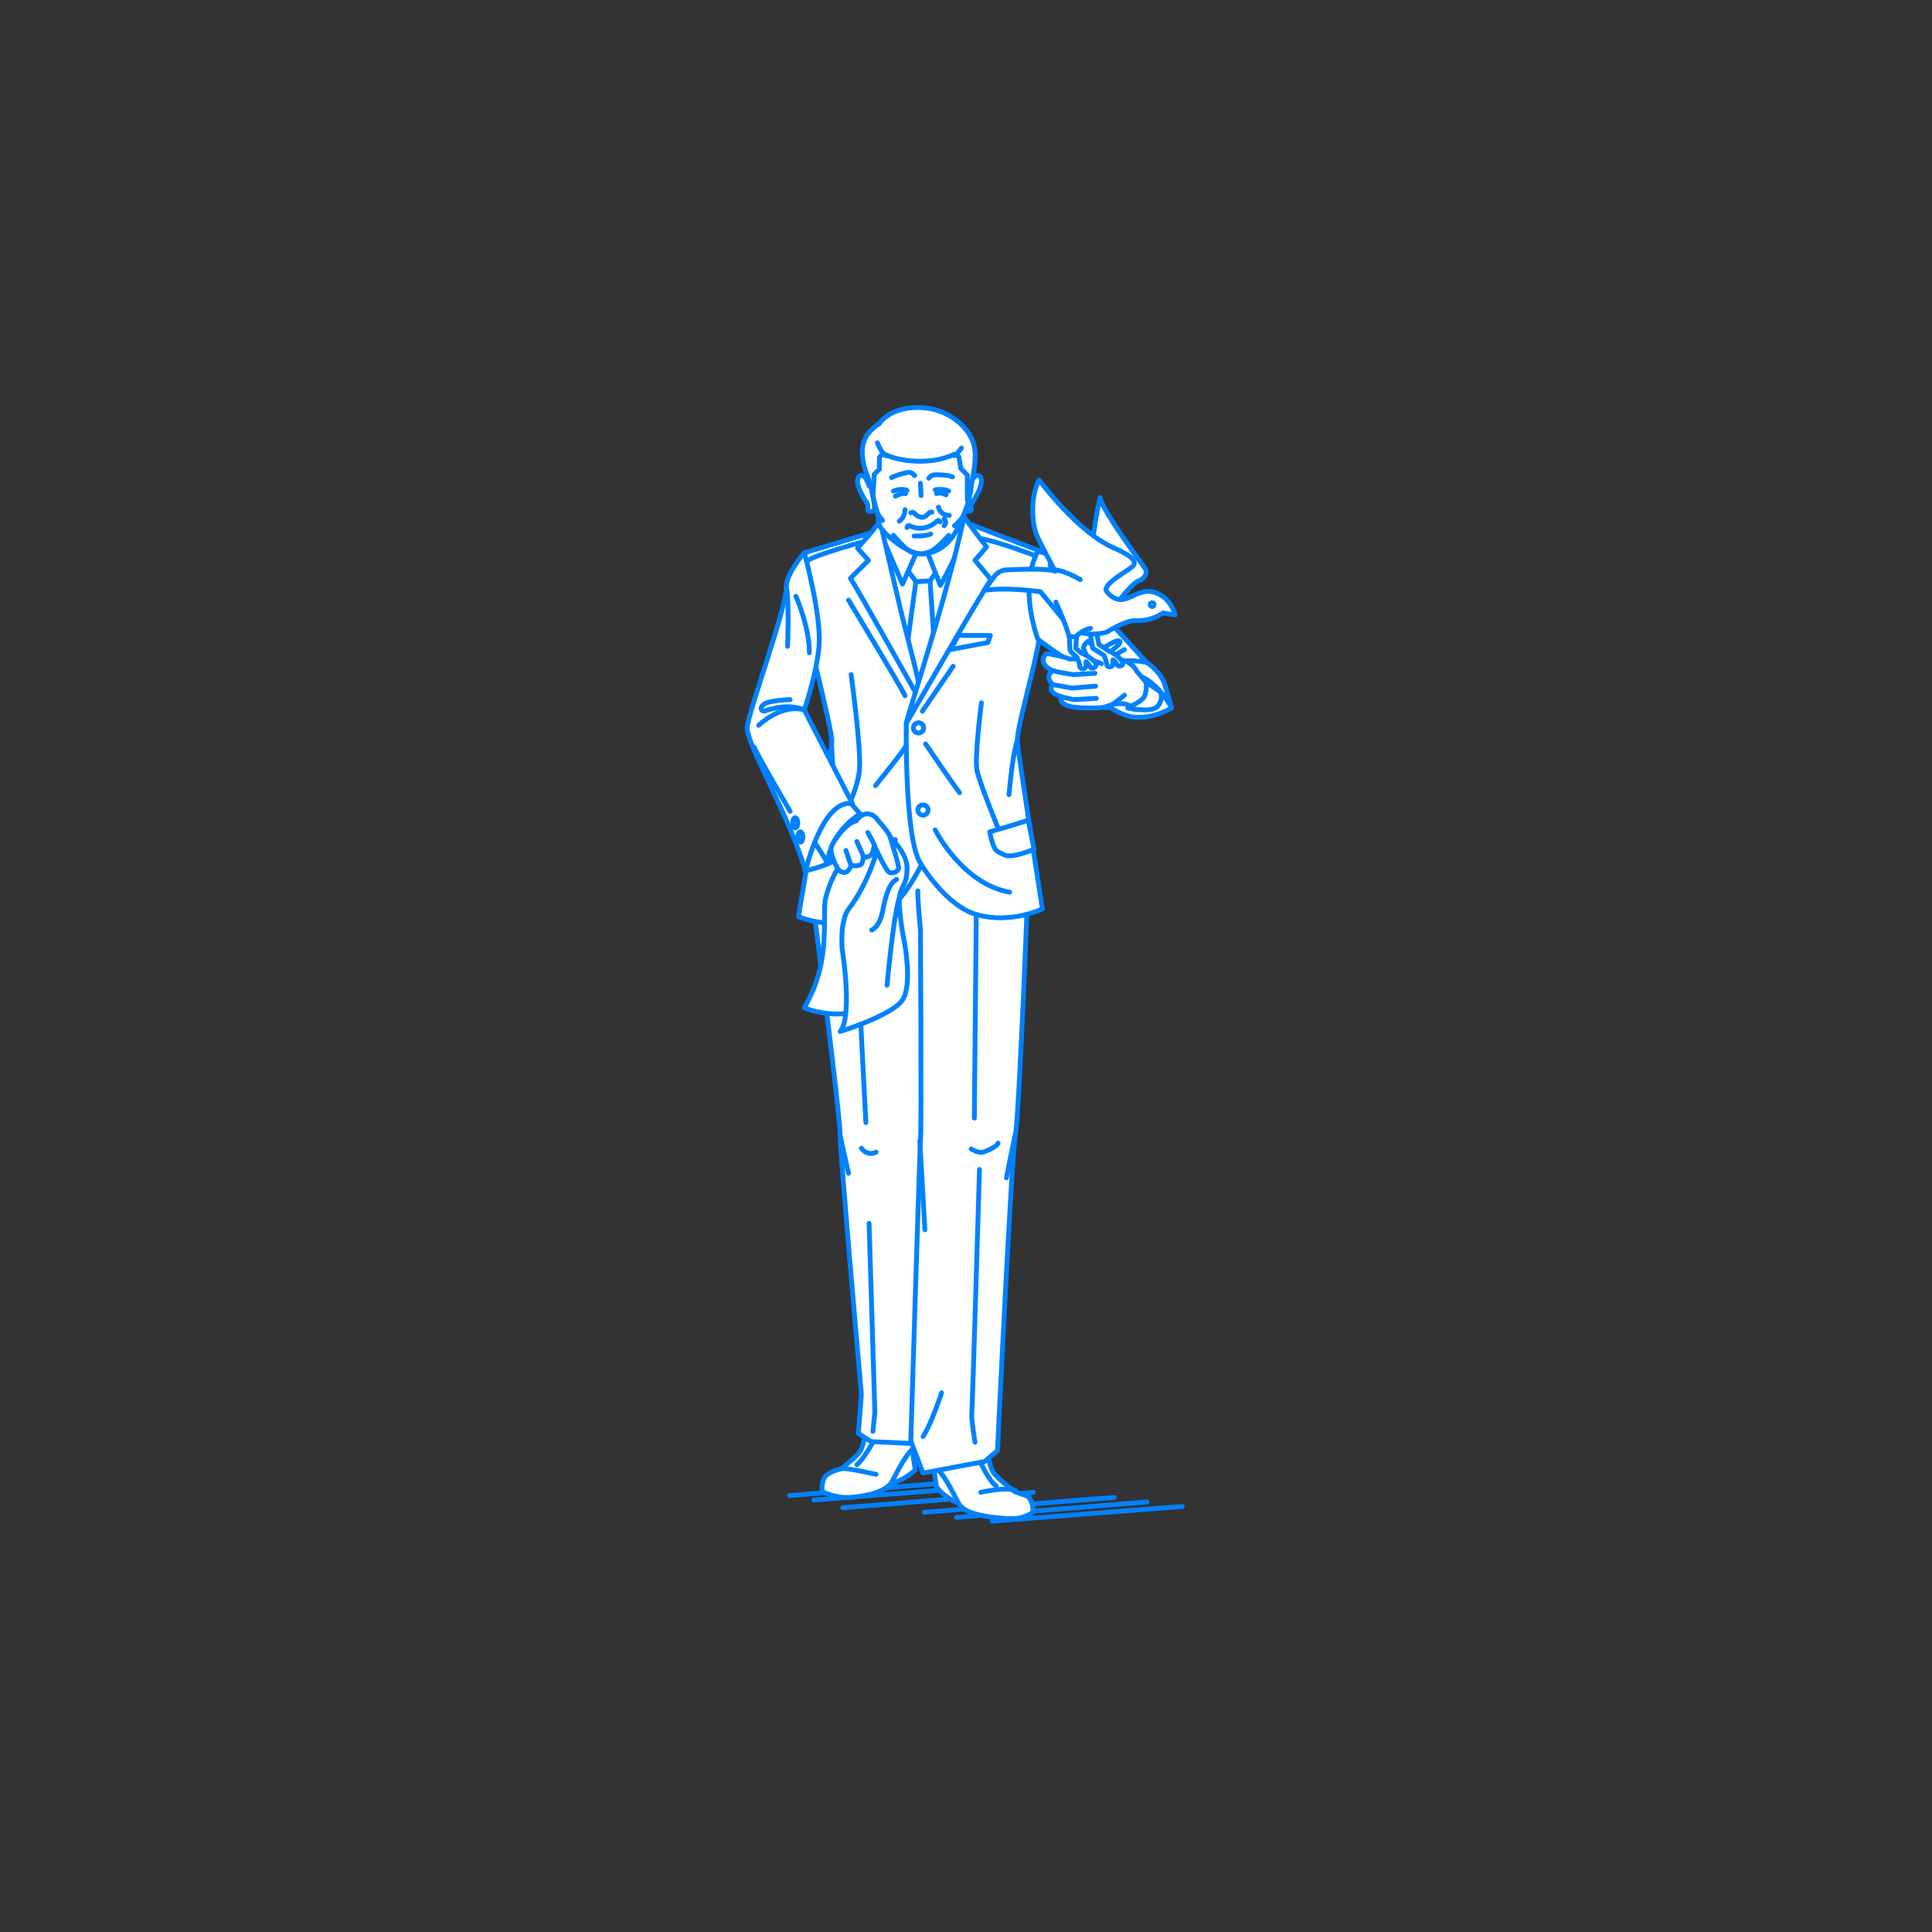 <?xml version="1.0" encoding="utf-8"?>
<!-- Generator: Adobe Illustrator 22.0.1, SVG Export Plug-In . SVG Version: 6.00 Build 0)  -->
<svg version="1.1" id="レイヤー_1" xmlns="http://www.w3.org/2000/svg" xmlns:xlink="http://www.w3.org/1999/xlink" x="0px"
	 y="0px" viewBox="0 0 301 301" style="enable-background:new 0 0 301 301;" xml:space="preserve">
<rect x="0" y="0" width="301" height="301" fill="#333333" stroke="none"/>
<style type="text/css">
	.st0{fill:none;}
	.st1{fill:none;stroke:#0081FF;stroke-width:0.75;stroke-linecap:round;stroke-linejoin:round;stroke-miterlimit:10;}
	.st2{fill:#FFFFFF;stroke:#0081FF;stroke-width:0.75;stroke-linecap:round;stroke-linejoin:round;stroke-miterlimit:10;}
</style>
<g id="guide">
</g>
<rect y="1" class="st0" width="300" height="300"/>
<g>
	<g>
		<line class="st1" x1="154.6" y1="237" x2="184.2" y2="234.7"/>
		<line class="st1" x1="149" y1="236.4" x2="178.7" y2="234"/>
		<line class="st1" x1="144" y1="235.6" x2="173.6" y2="233.3"/>
		<line class="st1" x1="131.3" y1="234.9" x2="161" y2="232.5"/>
		<line class="st1" x1="126.8" y1="233.7" x2="156.5" y2="231.4"/>
		<line class="st1" x1="123" y1="233" x2="152.7" y2="230.6"/>
	</g>
	<g>
		<g>
			<g>
				<path class="st2" d="M142.1,225.8l0.5,3.2c0,0-3,2.9-5.3,1.8C137.3,230.8,140.3,225.2,142.1,225.8z"/>
				<path class="st2" d="M135,220.5c0,0-0.1,4.3-1,5.6c-0.5,0.8-1.8,1.8-2.9,2.7c-1.4,0.4-2.2,0.8-2.5,1.2c-0.7,0.9-0.5,2.4-0.5,2.4
					s2,1,4.2,0.9c2.2-0.1,5.8-0.8,6.7-2.5s2.4-4.9,3.9-5.5c0.1-0.5-0.6-5.5-1.2-7.4c-0.5-1.9-1.4-8.3-1.4-8.3l-3.6,0.9L135,220.5z"
					/>
				<path class="st2" d="M136,224.7c0,0-1.5,2.7-2.5,3.5"/>
			</g>
			<path class="st2" d="M126.4,138.8c0,0,4.5,34.6,4.5,38.2c0,2.9,3.3,40.2,3.3,40.2s-0.4,5.6-0.5,6.1l2,1.3l8.8,0.4
				c0,0-0.6-45.1-0.3-47.6s0.5-43.4,0.5-43.4S132.3,129.1,126.4,138.8z"/>
			<polyline class="st1" points="135.4,190.6 136.3,220 136,223 			"/>
			<path class="st1" d="M134.2,178.9c0,0,0.9,1.3,2.3,0.6"/>
			<line class="st1" x1="133.4" y1="145.8" x2="134.9" y2="174.9"/>
			<g>
				<path class="st2" d="M145.4,228.3l0.5,3.4c0,0,2.9,3.5,5.3,2.3C151.2,234.1,147.4,227.8,145.4,228.3z"/>
				<path class="st2" d="M153.2,220.7c0,0,0.5,7.1,1.5,8.6c0.6,0.9,2.1,2.1,3.4,3.1c1.1,0.4,1.9,0.6,2.2,0.9c0.8,1,0.6,2.3,0.6,2.3
					s-1.3,1.1-3.6,1c-2.3-0.1-6.9-0.5-7.9-2.3c-1-1.8-2.5-5.2-4.1-5.9c-0.1-0.6,1.2-7.8,1.2-7.8L153.2,220.7z"/>
				<path class="st2" d="M152.7,227.7c0,0,1.4,3.1,2.5,3.8"/>
			</g>
			<path class="st2" d="M143.1,127.6c2.8-1.5,12.6-4.5,17.2,7c0,0-1.5,39.2-2.1,42.2s-2.8,49.2-2.8,49.2l-2,1.7l-9.6,1.8l-1.9-5
				c0,0,1.4-45.5,1.5-46.7c0.2-1.5,0-32.9,0-32.9c-0.1-1.2-0.5-5.5-0.4-6.1"/>
			<path class="st1" d="M152.6,182.2c0,0-1.1,37.1-1.2,38.1c-0.1,0.7,0.5,4.4,0.5,4.4"/>
			<line class="st1" x1="144.1" y1="191.6" x2="143.3" y2="177.7"/>
			<path class="st1" d="M155.5,178.1c-0.3,0.7-2.3,1.4-2.3,1.4c-0.8,0.2-1.9-0.5-1.9-0.5"/>
			<path class="st1" d="M152.1,142.5c0,0-0.3,30.9-0.3,31.7"/>
			<path class="st1" d="M146.7,217c0,0-1.7,5.1-2.9,6.8"/>
			<path class="st2" d="M156.8,183.5c0,0,1.2-6.1,1.4-6.8"/>
			<line class="st2" x1="132.2" y1="182.8" x2="130.9" y2="177"/>
		</g>
		<rect x="135.8" y="83.7" class="st2" width="15.7" height="29"/>
		<path class="st2" d="M137.6,76.8c0,0-0.3,7.7-0.4,7.9l6.7,4.2l6.5-5.6l-1-6.7L137.6,76.8z"/>
		<path class="st2" d="M142.7,90.6c0,0-2.9,20.3-2.6,22.5h6.3l-1.5-22.6L142.7,90.6z"/>
		<polygon class="st2" points="142.2,86 140.7,87.9 142.7,90.6 144.9,90.5 146.7,87.9 145.3,85.8 		"/>
		<path class="st2" d="M135.7,83l-10.3,3.1c0,0,0.8,11.5,0.8,14c0,0,3.4,13.8,3.4,15.2c0,1.4-0.7,5.5-2,10.5c-1.3,5-3.2,17-3.2,17
			s4.3,2,10.5,0.6c6.1-1.4,8.9-9.6,9.9-11.2l-1-22.7L135.7,83z"/>
		<path class="st2" d="M149.8,79.3c0,0-2.7,5.3-5.5,6.3l2.2,5.6c0,0,3.4-6,3.7-8.4L149.8,79.3z"/>
		<path class="st2" d="M142.9,85.8l-2.3,5.2l-3.6-8.4l0.3-3.1C137.3,79.5,140,84.8,142.9,85.8z"/>
		<path class="st2" d="M137.1,81.2c0,0,1.1,4.7,2.6,11.2c1.6,7.1,4,15,3.9,17.2c0,0-10.2-18.2-11.1-19.5l2.8-2.8l-1.7-1.9l2.1-2.4
			L137.1,81.2z"/>
		<path class="st2" d="M141.2,112.7c0,0-0.3,17.5,2.1,21.6c1.5,2.6,5.1,7.2,8.9,8.2c5.3,1.5,10.2-0.9,10.2-0.9s-3.8-24.4-3.9-26.1
			c-0.2-1.7,2.8-11.8,3.4-16c0.6-4.2,0-13.7,0-13.7l-11.2-4.3L141.2,112.7z"/>
		<polygon class="st2" points="149.3,99 154.3,99 153.9,100.1 148.1,101.2 		"/>
		<path class="st1" d="M152.9,109.5c0,0-1.1,8.6-0.7,10.5c0.4,1.9,3.2,8.8,3.2,8.8"/>
		<path class="st1" d="M132.6,105.1c0,0,1.6,11.6,1.3,14.8c-0.2,3.3-3.3,9.1-3.3,9.1"/>
		<circle class="st2" cx="143.1" cy="113.4" r="0.8"/>
		<circle class="st2" cx="143.8" cy="126.2" r="0.8"/>
		<path class="st1" d="M145.7,129.3c0,0,4.2,8.4,11.6,9.7"/>
		<path class="st1" d="M139.5,130.8c0,0-2.2,6.8-9.4,8.5"/>
		<path class="st1" d="M148.5,103.8c0,0-4.4,6.4-4.8,7"/>
		<path class="st1" d="M157.2,123.8c0,0,0.5-5.8,1.2-8.2"/>
		<path class="st2" d="M160.2,127.8c0,0-3.8,1.2-6,1.8c0,0,0.2,1.2,0.6,2.2c0.4,0.9,0.5,0.8,1.7,1.4s4.6-0.9,4.6-0.9L160.2,127.8z"
			/>
		<path class="st2" d="M127.1,128c0,0,3.4,1,5.2,1.1l-0.6,2.2c0,0-0.5,1.6-1.6,1.8c-1.2,0.2-3.9-1.1-3.9-1.1L127.1,128z"/>
		<path class="st1" d="M132.2,93.5c0,0,8.3,13.7,8.8,14.9"/>
		<line class="st1" x1="129.9" y1="121.8" x2="129.5" y2="115.3"/>
		<path class="st2" d="M142.4,84c0,0,0,0.3,0.4,0.7c0.3,0.4,0.7,0.3,0.7,0.3"/>
		<path class="st2" d="M150.2,80.5c0,0-0.8,3.9-2.2,9c-2.5,9.5-6.6,22-6.8,23.2c0,0,12-20.8,13.2-22.4l-2.5-3l1.8-2.1l-1.7-2.2
			L150.2,80.5z"/>
		<path class="st1" d="M134.1,84.5c0,0-6.9,1.9-8.2,2.8"/>
		<path class="st1" d="M161.9,86.8c0,0-6.5-2.5-9.2-2.9"/>
		<g>
			<path class="st2" d="M132.8,125.2c0,0-0.2,6.5-1.6,8c-1.3,1.5-5.8,2.5-5.8,2.5s0-3.4,1.2-7C128.5,123.2,132.8,125.2,132.8,125.2z
				"/>
			<g>
				<g>
					<path class="st2" d="M135.8,129.9c0,0-4.2,4.3-5,5.1s-2.2,4.2-2.3,5.8c-0.2,4.1,0.6,9.7-3.2,16.2c0,0,7.4,3.3,13.1-2.2
						c0.2-0.2-0.6-8.5-0.8-13.3C137.5,135.4,135.8,129.9,135.8,129.9z"/>
					<path class="st2" d="M132.3,141.5c-1.5,1.9-1.1,6.3-1.1,6.3s1.7,10.5-0.3,12.9c0,0,8.1-2.5,9.7-4.9c1.6-2.4,0.3-9,0.3-9
						s-1.1-5.4-0.7-7.4c0.3-1.5,1.2-1.7,1.1-4.4s-3.8-5.7-3.8-5.7S136.1,136.6,132.3,141.5z"/>
					<path class="st1" d="M138.2,153.5c0,0,1.1-12.2,2.1-14.1"/>
					<path class="st1" d="M135.8,144.9c0,0,1.2-0.4,1.7-2.9s1-4.4,2.2-5"/>
				</g>
				<path class="st2" d="M133.9,126.8c0,0,0.4,2.6-0.1,4s-4,3.6-5,3.6c0,0-0.7-4.2,0.3-5.6C130.1,127.5,133.9,126.8,133.9,126.8z"/>
				<path class="st2" d="M131.8,124.3l2.2,2.5c0,0-4.5,2.6-5.1,7.6l-2.4-3.9C126.5,130.5,128.1,124.7,131.8,124.3z"/>
				<g>
					<path class="st2" d="M133.4,127.9c0,0,0.6-1.1,1.7-1.1s1.6,0.9,1.6,0.9s1.7,1.9,1.9,2.5s1.5,4.7,1.4,5.1c0,0.4-1,1-1.6,0.5
						c-0.6-0.6-2.2-4.1-2.2-4.1s-0.2,1.4-0.6,1.6c-0.2,0.1-0.7,0.4-1.1,0.2c-0.1,0.9-0.2,1.2-0.6,1.3c-0.8,0.2-1.3,0-1.3,0
						s-0.2,0.9-0.9,1.1c-0.7,0.2-1.2-0.6-1.2-0.6s-1.2-2.1-1-3.2S132,128.1,133.4,127.9z"/>
					<g>
						<path class="st1" d="M135.2,129.7c0,0,1.1,2,1.1,2.1"/>
						<line class="st1" x1="133.5" y1="131.1" x2="134.6" y2="133.6"/>
						<line class="st1" x1="131.8" y1="132.5" x2="132.6" y2="134.9"/>
					</g>
				</g>
			</g>
			<g>
				<g>
					<path class="st2" d="M125.3,86.1c0,0-2.9,3.4-2.8,5.4c0.1,3-6.1,20-6.1,21.9c0,2.7,6.6,13.8,9.1,22.3c0,0,2.6-11.3,7.3-10.5
						l-7.5-14.6c0,0,1.9-5.4,2.3-9.9C128,95.8,125.3,86.1,125.3,86.1z"/>
					<path class="st1" d="M118.2,113c0,0,3.5-3.4,7.1-2.4"/>
				</g>
				<path class="st1" d="M123.1,109c0,0-3.5,0.1-4.2,0.8s-0.1,1,0.2,1c0,0,3.4-1.4,6.2-0.2"/>
				<path class="st1" d="M124,92.9c0,0,2.1,4.7,2.1,8.8"/>
				<path class="st2" d="M124.3,128.2c0,0.4-0.2,0.8-0.4,0.8s-0.4-0.3-0.4-0.8s0.2-0.8,0.4-0.8S124.3,127.8,124.3,128.2z"/>
				<path class="st2" d="M125.1,130.4c0,0.4-0.2,0.8-0.4,0.8s-0.4-0.3-0.4-0.8s0.2-0.8,0.4-0.8S125.1,130,125.1,130.4z"/>
				<path class="st1" d="M123.1,126.4c0,0-5.1-8.7-5.6-10"/>
			</g>
		</g>
		<g>
			<g>
				<path class="st2" d="M178.6,103.2c-0.2-0.4-12.4-13.4-13.8-15.4c-1-1.6-3.1-1.9-3.1-1.9c-3.1,5.7,0,13.7,0,13.7s4.7,3.6,8.4,5.4
					"/>
				<path class="st1" d="M163.6,88c0,0,2.7,7.7,5.2,9.6"/>
			</g>
			<path class="st2" d="M175.4,104.4c2.5-0.2,6.5,3,7.1,5.9c0,0-2.7,1.8-6.1,1.4c-2.4-0.3-7.3-4-7.3-4S173,104.6,175.4,104.4z"/>
			<path class="st2" d="M178.6,103.2c0,0,1.4,0.7,2.5,2.6c0.5,0.9,1.4,4.4,1.4,4.4s-2.5-4.7-5.9-5.1c-2.8-0.4-7.6,2.5-7.6,2.5
				s0.9-2.5,1.1-2.7S173,102.1,178.6,103.2z"/>
			<path class="st1" d="M175.2,101.2c0,0-4.3,2.3-5,3.7"/>
			<path class="st1" d="M171,101.6c0,0,3.5-2.6,3.5-1.5c0,0.5-3.2,2.3-4.3,4.8"/>
			<g>
				<g>
					<g>
						<path class="st2" d="M178.9,106.8c-0.7-1-1.8-2.2-1.8-2.2s-0.4-1.1-1.8-1.6c-0.1,0-0.7-0.3-0.9-0.3c-0.7-0.3-1.7-0.8-2.6-1.1
							c-1.1-0.8-1.9-1.3-2.3-1.7c0,0-0.7,0.6-0.7,1c0,0.3,0.4,1.1,0.9,1.8c-0.7,0-2.6-0.1-3,0c-1.1-0.5-3.7-0.9-3.7-0.9
							s-0.5,0.6-0.5,1c0.1,1.1,1.1,1.5,1.5,1.7c0,0-1.4,0.9,0,2.1c-1,1.4,1.3,1.9,1.3,1.9s-0.5,1.1,1.5,1.6c0.6,0.1,1.7,0.2,2.8,0.2
							c1.1,0,2.3,0,2.7-0.2c0.7-0.3,2.5-0.8,3.6-0.2c0,0,1.6,0.9,3.3-0.2C180,109.5,180,107.4,178.9,106.8z"/>
						<path class="st2" d="M175.2,108.3c0,0-1.8,1.5-2.8,2"/>
						<path class="st1" d="M171.6,103.4c0,0-0.8-0.4-1.8-0.6"/>
					</g>
					<path class="st1" d="M170.6,104.9l-3.4,0.2c0,0-2.7-0.4-3-0.6"/>
					<polyline class="st1" points="170.7,106.9 167,107.2 164.2,106.7 					"/>
					<polyline class="st1" points="170.8,108.8 167.3,109 165.5,108.6 					"/>
				</g>
				<path class="st2" d="M178.6,106.3c0,0,0.1,1.8-0.5,2.5c-0.7,0.7-2.4,1.5-2.4,1.5s0.8,0.3,2.8,0.3c1.2,0,1.7-0.4,1.7-0.4
					s1.1-0.9,0.6-2.4L178.6,106.3z"/>
			</g>
			<g>
				<path class="st2" d="M174.1,93.9c0,0,2.2-3,3.3-3.4c1.1-0.4,1.3-1.4,1.1-1.8c-0.2-0.4-6.7-8.9-7.1-11.2c0,0-1.6,6.8-1.2,10.2
					C170.6,91.1,173.2,93.9,174.1,93.9z"/>
				<g>
					<path class="st2" d="M174.9,103.2c-0.5-1-1.9-1.7-2.2-1.8l-1.5-1l-0.3-1.6c-0.1-0.3-0.3-0.4-0.6-0.4c-0.3,0.1-0.5,0.3-0.4,0.6
						l0.3,1.8c0,0.1,0.1,0.3,0.2,0.3l1.6,1c0.1,0.3,0.4,0.9,0.4,1.3c0,0.3,0.2,0.5,0.5,0.5c0,0,0,0,0,0c0.3,0,0.5-0.2,0.5-0.5
						c0-0.2,0-0.4,0-0.6c0.3,0.2,0.5,0.5,0.6,0.7c0.1,0.2,0.4,0.4,0.7,0.2C174.9,103.7,175,103.4,174.9,103.2z"/>
					<path class="st2" d="M168.4,101.7l-0.8-0.7l0.1-1.6c0-0.3,0.6-1.8,0.3-1.8s-1.5-0.4-1.5-0.1l0.2,3.7c0,0.1,0.1,0.3,0.2,0.4
						l0.9,0.8c0.1,0.3,0.4,0.9,0.4,1.3c0,0.3,0.2,0.5,0.5,0.5c0,0,0,0,0,0c0.3,0,0.5-0.2,0.5-0.5c0-0.2,0-0.4,0-0.6
						c0.3,0.2,0.5,0.5,0.6,0.7c0.1,0.3,0.4,0.4,0.7,0.2c0.2-0.1,0.4-0.4,0.2-0.7C170.1,102.5,168.7,101.8,168.4,101.7z"/>
				</g>
				<g>
					<path class="st2" d="M172.3,91.9c0,0.2,1.1,1.7,2.6,1.5c1.5-0.2,3.1-1.9,5.3-1c2.3,0.9,2.9,3.4,2.9,3.4l-1.9-0.3
						c0,0-1.7,1.3-4.3,1.2c-1.5-0.1-4.5,1.8-4.5,1.8s-2.7,0.8-5-0.3c-0.3-0.1-0.9-0.8-2-2c-1.4-1.7-3.3-4-3.3-4s-5.4-0.8-8.8-0.2
						l1.7-2.3c0.4-0.5,1-0.8,1.6-0.9c2-0.1,6.5-0.3,7.8,0.2c0,0-2.6-4.8-3-5.9c-0.7-2.1-0.8-6,0.5-8.3c0,0,6,8.1,11.5,10.5
						c2.7,1.2,3.7,2,3.2,2.8C176.2,88.7,172.3,90.6,172.3,91.9z"/>
					<path class="st1" d="M168.3,90.3c0,0-2.2-1.3-3.8-1.5"/>
					<circle class="st2" cx="179.5" cy="94.2" r="0.3"/>
				</g>
				<path class="st2" d="M164.5,93.8c0,0,1.7,3.8,2,5.2c0,0,0.6,0.4,1.2,0.1c0,0,1-1,2.2-1.2"/>
			</g>
		</g>
		<path class="st1" d="M144.2,115.9c0,0,4.7,6.9,5.3,7.6"/>
		<path class="st1" d="M136.4,122.4c0,0,4.7-5.8,4.8-6.3"/>
		<g>
			<path class="st2" d="M151.1,75.7c0,0,0.6-2,1.4-1.6c0.8,0.5,0.3,1.8-0.3,3c-0.6,1.1-0.8,1.2-0.9,1.6c-0.1,0.4,0.2,0.6-0.1,0.9
				c-0.3,0.2-0.7,0-0.7,0"/>
			<path class="st2" d="M135.4,75.7c0,0-0.6-2-1.4-1.6c-0.8,0.5-0.3,1.8,0.3,3c0.6,1.1,0.8,1.2,0.9,1.6c0.1,0.4-0.2,0.6,0.1,0.9
				c0.3,0.2,0.7,0,0.7,0"/>
			<path class="st2" d="M135.3,72.2c0,0,0.3,4.2,1.3,7.4c0.2,0.9,0.3,1.9,0.4,2.2c0.5,1.3,4.3,4.5,6.6,4.5c3-0.1,5.1-2.2,6.4-5.8
				c1.6-3.3,2-8.4,0.6-11c-0.5-1-1.4-4.5-6.5-4.7C139.4,64.6,136.3,68.5,135.3,72.2z"/>
			<path class="st2" d="M136,77.4l0.2-3.5l0.8-0.8v-1.8c0,0,0.4-0.7,0.9-0.5c2.2,1.1,7.1,1.7,10.7,0c0.2-0.1,0.6,0.2,0.8,0.4
				l0.3,1.8l1,1c0,0,0,3.2,0,3.9c0,0,1.7-5.6,1.1-8.3c-0.6-2.9-3.9-5.9-8.3-6.1c-4.9-0.2-6.5,2.5-6.5,2.5s-1.4,0.8-2.1,2.1
				c-0.7,1.3-0.8,3,0,5.4C135.8,75.8,136,77.4,136,77.4z"/>
			<line class="st1" x1="143.4" y1="75.3" x2="143.5" y2="77.2"/>
			<path class="st1" d="M142.5,74.1c0,0-0.3-0.4-0.7-0.5s-2.4,0.5-2.9,0.8"/>
			<path class="st1" d="M144.7,74.5c0,0,0.3-0.4,0.7-0.5c0.4-0.1,2.5,0,3,0.3"/>
			<path class="st1" d="M139.2,76.5c0,0,1.3-0.5,2.1-0.1"/>
			<path class="st1" d="M145.7,76.3c0,0,1.3-0.2,2.1,0.2"/>
			<path class="st1" d="M147.4,77.1c0,0-0.9-0.5-1.5-0.2"/>
			<path class="st1" d="M139.5,77.3c0,0,0.9-0.5,1.6-0.4"/>
			<path class="st1" d="M141.9,79.9c0,0,0.3-0.2,0.5,0c0.2,0.2,0.6,0.7,1.3,0.7s1-1,1.5-0.8"/>
			<path class="st2" d="M136.7,69c0,0,0.5,1.4,1.3,2"/>
			<path class="st1" d="M137.5,81.1c0,0-0.8-0.9-0.9-1.5"/>
			<path class="st1" d="M148.7,81.9c0.1,0,1-0.9,1.3-1.4"/>
			<path class="st1" d="M142.4,83.5c0,0,1.6,0.1,2.6-0.3"/>
			<path class="st1" d="M146.5,81.3c0,0-0.3-0.3-0.4-0.2c-2.2,2.1-4.4,0.8-4.4,0.8c-0.4-0.1-0.4,0.3-0.4,0.3"/>
			<path class="st1" d="M141,79.4c0,0,0,1.2-0.9,1.8"/>
			<path class="st1" d="M146.2,79c0.1,0.5,0.6,1.3,1.7,1.3"/>
			<path class="st1" d="M147.1,80.8c0,0,0.5,0.6,0,1.1"/>
			<path class="st1" d="M139.2,83.4c0,0,2,2.5,3.2,2.8c1.2,0.2,1.5,0.1,2.6-0.3c1.1-0.5,2.8-2.5,2.8-2.5"/>
			<path class="st1" d="M149.8,69.8c0,0-0.8,1.1-1.1,1.2"/>
		</g>
		<path class="st1" d="M122.7,100.7c0,0,0.3-7.2-0.2-9.2"/>
		<path class="st1" d="M152.8,232.5c0,0,3.9-0.9,5.4-0.3"/>
		<path class="st2" d="M136.5,229.7c0,0-4.3-1-5.4-0.9"/>
	</g>
</g>
</svg>

